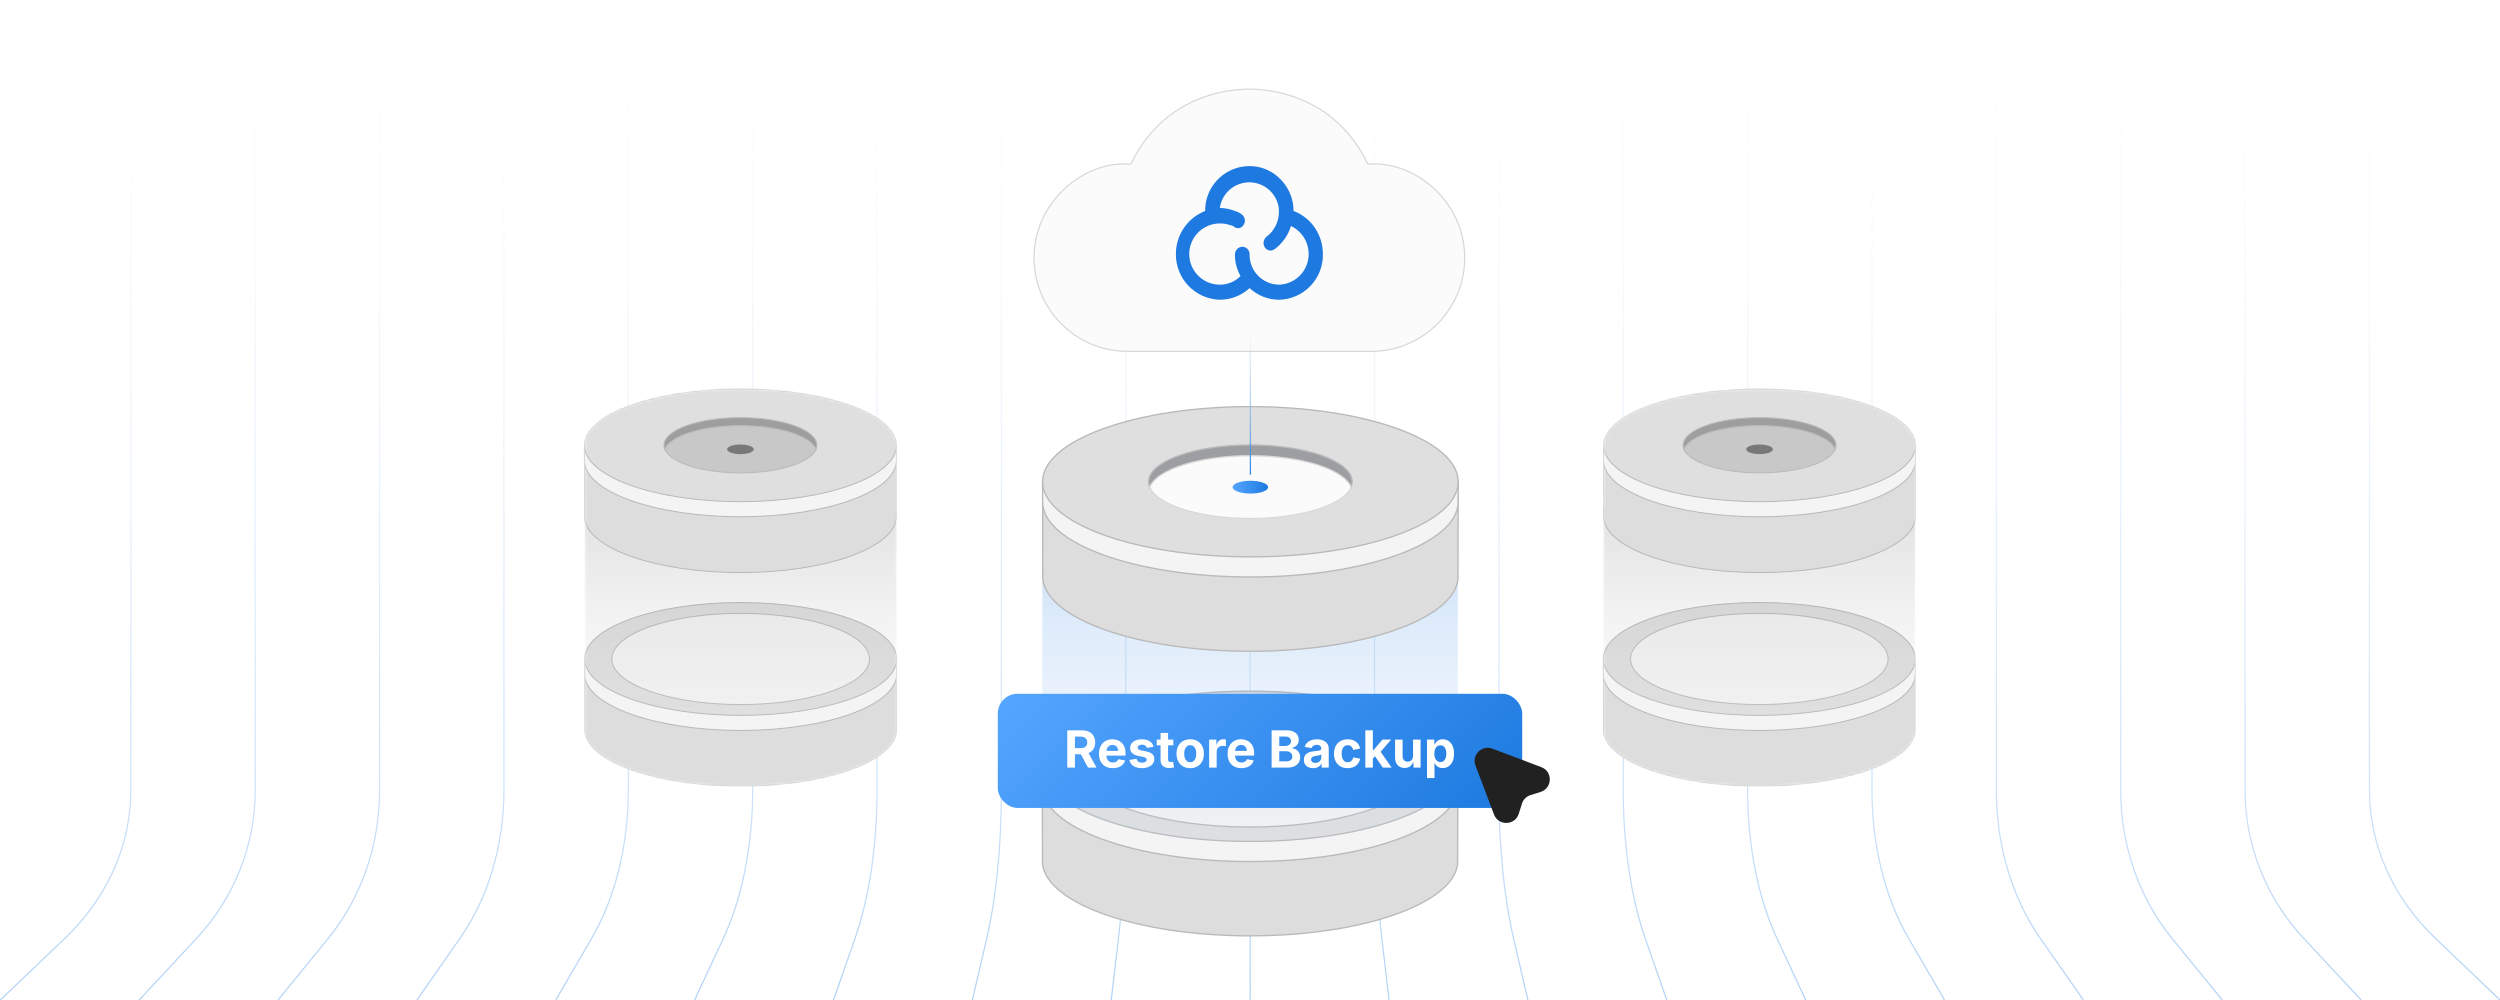 <?xml version="1.0" encoding="UTF-8"?><svg id="Layer_1" xmlns="http://www.w3.org/2000/svg" xmlns:xlink="http://www.w3.org/1999/xlink" viewBox="0 0 1000 400"><defs><linearGradient id="linear-gradient" x1="26.26" y1="400.181" x2="26.26" y2="0" gradientUnits="userSpaceOnUse"><stop offset="0" stop-color="#2a84e7"/><stop offset="1" stop-color="#f1f1f1" stop-opacity=".1"/></linearGradient><linearGradient id="linear-gradient-2" x1="78.904" y1="400.17" x2="78.904" xlink:href="#linear-gradient"/><linearGradient id="linear-gradient-3" x1="131.547" y1="400.158" x2="131.547" y2="0" xlink:href="#linear-gradient"/><linearGradient id="linear-gradient-4" x1="184.19" y1="400.143" x2="184.19" y2="0" xlink:href="#linear-gradient"/><linearGradient id="linear-gradient-5" x1="236.832" y1="400.126" x2="236.832" y2="0" xlink:href="#linear-gradient"/><linearGradient id="linear-gradient-6" x1="289.475" y1="400.106" x2="289.475" y2="0" xlink:href="#linear-gradient"/><linearGradient id="linear-gradient-7" x1="342.119" y1="400.082" x2="342.119" y2="0" xlink:href="#linear-gradient"/><linearGradient id="linear-gradient-8" x1="394.764" y1="400.057" x2="394.764" y2="0" xlink:href="#linear-gradient"/><linearGradient id="linear-gradient-9" x1="447.41" y1="400.029" x2="447.41" y2="0" xlink:href="#linear-gradient"/><linearGradient id="linear-gradient-10" x1="500.057" y1="400" x2="500.057" y2="0" xlink:href="#linear-gradient"/><linearGradient id="linear-gradient-11" x1="552.705" y1="400.029" x2="552.705" y2="0" xlink:href="#linear-gradient"/><linearGradient id="linear-gradient-12" x1="605.351" y1="400.057" x2="605.351" y2="0" xlink:href="#linear-gradient"/><linearGradient id="linear-gradient-13" x1="657.996" y1="400.082" x2="657.996" y2="0" xlink:href="#linear-gradient"/><linearGradient id="linear-gradient-14" x1="710.639" y1="400.106" x2="710.639" y2="0" xlink:href="#linear-gradient"/><linearGradient id="linear-gradient-15" x1="763.283" y1="400.126" x2="763.283" y2="0" xlink:href="#linear-gradient"/><linearGradient id="linear-gradient-16" x1="815.925" y1="400.143" x2="815.925" y2="0" xlink:href="#linear-gradient"/><linearGradient id="linear-gradient-17" x1="868.568" y1="400.158" x2="868.568" y2="0" xlink:href="#linear-gradient"/><linearGradient id="linear-gradient-18" x1="921.211" y1="400.17" x2="921.211" y2="0" xlink:href="#linear-gradient"/><linearGradient id="linear-gradient-19" x1="973.854" y1="400.181" x2="973.854" y2="0" xlink:href="#linear-gradient"/><filter id="drop-shadow-1" filterUnits="userSpaceOnUse"><feOffset dx="0" dy="5"/><feGaussianBlur result="blur" stdDeviation="4"/><feFlood flood-color="#333" flood-opacity=".09"/><feComposite in2="blur" operator="in"/><feComposite in="SourceGraphic"/></filter><linearGradient id="linear-gradient-20" x1="500.024" y1="331.564" x2="500.024" y2="221.468" gradientUnits="userSpaceOnUse"><stop offset="0" stop-color="#d4e5f9" stop-opacity=".1"/><stop offset="1" stop-color="#1e7ae0" stop-opacity=".2"/></linearGradient><linearGradient id="linear-gradient-21" x1="493.055" y1="189.865" x2="507.263" y2="189.865" gradientUnits="userSpaceOnUse"><stop offset="0" stop-color="#54a5ff"/><stop offset="1" stop-color="#1e7ae0"/></linearGradient><filter id="drop-shadow-2" filterUnits="userSpaceOnUse"><feOffset dx="4" dy="5"/><feGaussianBlur result="blur-2" stdDeviation="6"/><feFlood flood-color="#333" flood-opacity=".23"/><feComposite in2="blur-2" operator="in"/><feComposite in="SourceGraphic"/></filter><linearGradient id="linear-gradient-22" x1="438.456" y1="233.796" x2="561.544" y2="356.884" xlink:href="#linear-gradient-21"/><linearGradient id="linear-gradient-23" x1="642.099" y1="296.693" x2="765.454" y2="173.337" gradientUnits="userSpaceOnUse"><stop offset="0" stop-color="#fff"/><stop offset="1" stop-color="#000"/></linearGradient><mask id="mask" x="641.103" y="155.331" width="125.347" height="159.377" maskUnits="userSpaceOnUse"><path d="M703.827,155.536c-34.472,0-62.417,10.102-62.418,22.563h0v6.046c0,.072.013.143.015.215l.046,19.1h-.162v60.114c0,0-0.0.001-0.0.001s0.0.001 0.0.001c0,.01-0,3.605-0,6.045,0,.072.013.144.015.216l.056,23.112c1.461,11.992,28.811,21.554,62.347,21.554s60.886-9.561,62.347-21.554l.056-23.113c.002-.072.015-.143.015-.215v-61.987c.008-.054.024-.107.031-.161l.056-23.113c.002-.072.015-.143.015-.215v-6.046h0c-0-12.461-27.945-22.563-62.418-22.563Z" fill="url(#linear-gradient-23)" stroke-width="0"/></mask><linearGradient id="linear-gradient-24" x1="703.726" y1="286.138" x2="703.726" y2="203.46" gradientUnits="userSpaceOnUse"><stop offset="0" stop-color="#e2e2e2" stop-opacity=".1"/><stop offset="1" stop-color="#6a6a6a" stop-opacity=".2"/></linearGradient><linearGradient id="linear-gradient-25" x1="216.025" y1="296.693" x2="339.38" y2="173.337" gradientTransform="translate(573.926) rotate(-180) scale(1 -1)" xlink:href="#linear-gradient-23"/><mask id="mask-1" x="233.55" y="155.331" width="125.347" height="159.377" maskUnits="userSpaceOnUse"><path d="M296.173,155.536c34.472,0,62.417,10.102,62.418,22.563h0v6.046c0,.072-.013.143-.015.215l-.046,19.1h.162v60.114c0,0.0 0.0.001 0.0.001s-0.0.001-0.0.001c0,.01 0,3.605 0,6.045,0,.072-.013.144-.015.216l-.056,23.112c-1.461,11.992-28.811,21.554-62.347,21.554s-60.886-9.561-62.347-21.554l-.056-23.113c-.002-.072-.015-.143-.015-.215v-6.046s0-55.941,0-55.941c-.008-.054-.024-.107-.031-.161l-.056-23.113c-.002-.072-.015-.143-.015-.215v-6.046h0c0-12.461,27.945-22.563,62.418-22.563Z" fill="url(#linear-gradient-25)" stroke-width="0"/></mask><linearGradient id="linear-gradient-26" x1="277.652" y1="286.138" x2="277.652" y2="203.46" gradientTransform="translate(573.926) rotate(-180) scale(1 -1)" xlink:href="#linear-gradient-24"/><filter id="drop-shadow-3" filterUnits="userSpaceOnUse"><feOffset dx="0" dy="5"/><feGaussianBlur result="blur-3" stdDeviation="4"/><feFlood flood-color="#333" flood-opacity=".09"/><feComposite in2="blur-3" operator="in"/><feComposite in="SourceGraphic"/></filter><linearGradient id="linear-gradient-27" x1="500.159" y1="189.865" x2="500.159" y2="127.343" xlink:href="#linear-gradient"/></defs><g opacity=".36"><path d="M.115,400l25.88-24.701c16.945-16.173,26.334-37.246,26.334-59.104V0" fill="none" stroke="url(#linear-gradient)" stroke-miterlimit="10" stroke-width=".5"/><path d="M55.664,400l23.004-24.701c15.062-16.173,23.408-37.246,23.408-59.104V0" fill="none" stroke="url(#linear-gradient-2)" stroke-miterlimit="10" stroke-width=".5"/><path d="M111.213,400l20.129-24.701c13.179-16.173,20.482-37.246,20.482-59.104V0" fill="none" stroke="url(#linear-gradient-3)" stroke-miterlimit="10" stroke-width=".5"/><path d="M166.762,400l17.253-24.701c11.296-16.173,17.556-37.246,17.556-59.104V0" fill="none" stroke="url(#linear-gradient-4)" stroke-miterlimit="10" stroke-width=".5"/><path d="M222.312,400l14.378-24.701c9.414-16.173,14.63-37.246,14.63-59.104V0" fill="none" stroke="url(#linear-gradient-5)" stroke-miterlimit="10" stroke-width=".5"/><path d="M277.861,400l11.502-24.701c7.531-16.173,11.704-37.246,11.704-59.104V0" fill="none" stroke="url(#linear-gradient-6)" stroke-miterlimit="10" stroke-width=".5"/><path d="M333.41,400l8.627-24.701c5.648-16.173,8.778-37.246,8.778-59.104V0" fill="none" stroke="url(#linear-gradient-7)" stroke-miterlimit="10" stroke-width=".5"/><path d="M388.959,400l5.751-24.701c3.765-16.173,5.852-37.246,5.852-59.104V0" fill="none" stroke="url(#linear-gradient-8)" stroke-miterlimit="10" stroke-width=".5"/><path d="M444.508,400l2.876-24.701c1.883-16.173,2.926-37.246,2.926-59.104V0" fill="none" stroke="url(#linear-gradient-9)" stroke-miterlimit="10" stroke-width=".5"/><path d="M500.057,400v-24.701c0-16.173,0-37.246,0-59.104V0" fill="none" stroke="url(#linear-gradient-10)" stroke-miterlimit="10" stroke-width=".5"/><path d="M555.607,400l-2.876-24.701c-1.883-16.173-2.926-37.246-2.926-59.104V0" fill="none" stroke="url(#linear-gradient-11)" stroke-miterlimit="10" stroke-width=".5"/><path d="M611.156,400l-5.751-24.701c-3.765-16.173-5.852-37.246-5.852-59.104V0" fill="none" stroke="url(#linear-gradient-12)" stroke-miterlimit="10" stroke-width=".5"/><path d="M666.705,400l-8.627-24.701c-5.648-16.173-8.778-37.246-8.778-59.104V0" fill="none" stroke="url(#linear-gradient-13)" stroke-miterlimit="10" stroke-width=".5"/><path d="M722.254,400l-11.502-24.701c-7.531-16.173-11.704-37.246-11.704-59.104V0" fill="none" stroke="url(#linear-gradient-14)" stroke-miterlimit="10" stroke-width=".5"/><path d="M777.803,400l-14.378-24.701c-9.414-16.173-14.63-37.246-14.63-59.104V0" fill="none" stroke="url(#linear-gradient-15)" stroke-miterlimit="10" stroke-width=".5"/><path d="M833.352,400l-17.253-24.701c-11.296-16.173-17.556-37.246-17.556-59.104V0" fill="none" stroke="url(#linear-gradient-16)" stroke-miterlimit="10" stroke-width=".5"/><path d="M888.902,400l-20.129-24.701c-13.179-16.173-20.482-37.246-20.482-59.104V0" fill="none" stroke="url(#linear-gradient-17)" stroke-miterlimit="10" stroke-width=".5"/><path d="M944.451,400l-23.004-24.701c-15.062-16.173-23.408-37.246-23.408-59.104V0" fill="none" stroke="url(#linear-gradient-18)" stroke-miterlimit="10" stroke-width=".5"/><path d="M1000,400l-25.88-24.701c-16.945-16.173-26.334-37.246-26.334-59.104V0" fill="none" stroke="url(#linear-gradient-19)" stroke-miterlimit="10" stroke-width=".5"/></g><g filter="url(#drop-shadow-1)"><path d="M570.18,301.518c-14.749-8.379-40.647-13.943-70.156-13.943s-55.407,5.564-70.156,13.943h-12.96l.094,39.115c1.946,15.969,38.365,28.701,83.021,28.701s81.076-12.732,83.022-28.701l.094-39.115h-12.96Z" fill="#ddd" stroke="#b9b9ba" stroke-miterlimit="10" stroke-width=".545"/><path d="M583.14,309.569c0,16.593-37.212,30.045-83.116,30.045s-83.116-13.451-83.116-30.045c0-3.254 0-8.051 0-8.051,10.852-12.029,46.215-21.994,83.116-21.994,40.005,0,75.192,8.385,83.116,21.994l-0,8.051Z" fill="#f4f4f4" stroke="#b9b9ba" stroke-miterlimit="10" stroke-width=".545"/><ellipse cx="500.024" cy="301.518" rx="83.116" ry="30.045" fill="#dfdfdf" stroke="#b9b9ba" stroke-miterlimit="10" stroke-width=".545"/><path d="M500.024,277.217c-37.891,0-68.596,10.888-68.596,24.301,0,1.226.245,2.404.736,3.581,4.88,11.706,33.403,20.719,67.86,20.719s62.98-9.014,67.86-20.719c.491-1.178.736-2.355.736-3.581,0-13.412-30.705-24.301-68.596-24.301Z" fill="#f4f4f4" stroke="#b9b9ba" stroke-miterlimit="10" stroke-width=".545"/><path d="M583.14,301.518c-.046,19.322-42.086,29.941-83.116,30.045-42.028.106-83.069-10.768-83.116-30.045l-0-80.05h166.231l0,80.049Z" fill="url(#linear-gradient-20)" stroke-width="0"/><path d="M570.315,187.697c-14.749-8.379-40.647-13.943-70.156-13.943s-55.407,5.564-70.156,13.943h-12.96l.094,39.115c1.946,15.969,38.365,28.701,83.021,28.701s81.076-12.732,83.022-28.701l.094-39.115h-12.96Z" fill="#ddd" stroke="#b9b9ba" stroke-miterlimit="10" stroke-width=".545"/><path d="M583.275,195.748c0,16.593-37.212,30.045-83.116,30.045s-83.116-13.451-83.116-30.045c0-3.254 0-8.051 0-8.051,10.852-12.029,46.215-21.994,83.116-21.994,40.005,0,75.192,8.385,83.116,21.994l-0,8.051Z" fill="#f4f4f4" stroke="#b9b9ba" stroke-miterlimit="10" stroke-width=".545"/><ellipse cx="500.159" cy="187.697" rx="83.116" ry="30.045" fill="#dfdfdf" stroke="#b9b9ba" stroke-miterlimit="10" stroke-width=".545"/><path d="M540.86,187.697c0,.742-.146,1.455-.437,2.168-2.881-7.101-19.805-12.558-40.264-12.558s-37.383,5.457-40.264,12.558c-.291-.713-.437-1.426-.437-2.168,0-8.12,18.218-14.712,40.7-14.712s40.701,6.592,40.701,14.712Z" fill="#9c9ea1" stroke="#b9b9ba" stroke-miterlimit="10" stroke-width=".545"/><path d="M540.423,189.865c-2.896,7.087-19.819,12.543-40.264,12.543s-37.368-5.457-40.264-12.543c2.881-7.101,19.805-12.558,40.264-12.558s37.383,5.457,40.264,12.558Z" fill="#fbfbfb" stroke="#d8d8d8" stroke-miterlimit="10" stroke-width=".5"/><ellipse cx="500.159" cy="189.865" rx="7.104" ry="2.568" fill="url(#linear-gradient-21)" stroke-width="0"/></g><g filter="url(#drop-shadow-2)"><rect x="395.12" y="272.511" width="209.76" height="45.657" rx="7.889" ry="7.889" fill="url(#linear-gradient-22)" stroke-width="0"/><path d="M422.911,302.045v-14.922h5.818c1.135,0,2.1.2,2.895.601s1.4.965,1.818,1.692c.417.728.626,1.582.626,2.563,0,.982-.212,1.828-.636,2.539s-1.038,1.256-1.843,1.633-1.781.565-2.929.565h-3.946v-2.474h3.455c.627,0,1.142-.085,1.542-.255.4-.171.701-.424.901-.762.201-.337.301-.752.301-1.247,0-.507-.1-.933-.301-1.276-.2-.344-.502-.605-.906-.786s-.919-.271-1.547-.271h-2.193v12.398h-3.055ZM431.213,302.045l-3.635-6.79h3.315l3.706,6.79h-3.385Z" fill="#fff" stroke-width="0"/><path d="M441.118,302.266c-1.142,0-2.126-.234-2.954-.701-.828-.468-1.464-1.132-1.908-1.993s-.666-1.883-.666-3.064c0-1.155.221-2.167.661-3.034.44-.868,1.065-1.546,1.873-2.033.808-.487,1.756-.731,2.844-.731.734,0,1.419.117,2.053.351s1.192.586,1.672,1.057c.481.471.856,1.06,1.127,1.768s.405,1.542.405,2.504v.841h-9.404v-1.883h7.932l-1.402.501c0-.581-.088-1.087-.266-1.518-.177-.431-.44-.764-.791-1.001s-.783-.355-1.297-.355c-.521,0-.963.12-1.327.36s-.639.565-.826.977c-.187.41-.28.88-.28,1.407v1.332c0,.647.108,1.191.326,1.632.217.44.521.771.911.992.391.22.846.33,1.367.33.354,0,.674-.05.961-.15.287-.1.532-.249.736-.445.204-.197.359-.439.466-.727l2.724.511c-.18.614-.494,1.153-.941,1.617-.447.465-1.007.823-1.678,1.077s-1.444.381-2.318.381Z" fill="#fff" stroke-width="0"/><path d="M452.726,302.266c-.901,0-1.699-.129-2.394-.386s-1.262-.631-1.703-1.122c-.44-.49-.725-1.083-.851-1.777l2.794-.48c.147.521.404.911.771,1.172.367.26.857.39,1.472.39.574,0,1.026-.108,1.357-.325s.496-.492.496-.826c0-.294-.119-.534-.355-.721-.237-.188-.6-.331-1.086-.431l-1.933-.4c-1.082-.221-1.89-.597-2.424-1.127-.534-.531-.801-1.214-.801-2.048,0-.722.197-1.341.591-1.858.394-.517.941-.916,1.642-1.196.701-.28,1.526-.421,2.474-.421.881,0,1.646.122,2.293.365.648.244,1.172.59,1.573,1.037.4.447.667.975.801,1.582l-2.664.471c-.114-.381-.333-.692-.656-.937-.324-.243-.759-.365-1.307-.365-.494,0-.908.104-1.242.311s-.5.484-.5.831c0,.28.108.518.325.711.217.194.589.344,1.117.451l2.013.4c1.082.22,1.886.579,2.414,1.076.527.498.791,1.147.791,1.948,0,.734-.214,1.377-.641,1.928-.428.551-1.017.979-1.768,1.287-.751.307-1.617.461-2.599.461Z" fill="#fff" stroke-width="0"/><path d="M465.324,290.849v2.293h-6.64v-2.293h6.64ZM460.227,288.184h3.004v10.586c0,.354.079.615.235.786.157.17.419.255.786.255.113,0,.274-.015.481-.045.207-.03.364-.059.471-.085l.43,2.253c-.333.101-.666.171-.996.211s-.646.06-.947.06c-1.122,0-1.979-.273-2.574-.821-.594-.547-.891-1.332-.891-2.354v-10.846Z" fill="#fff" stroke-width="0"/><path d="M472.084,302.266c-1.122,0-2.093-.242-2.915-.727s-1.454-1.158-1.898-2.022c-.444-.865-.666-1.871-.666-3.02,0-1.162.222-2.175.666-3.04.444-.864,1.077-1.539,1.898-2.022.821-.484,1.792-.727,2.915-.727,1.128,0,2.101.242,2.919.727.818.483,1.449,1.158,1.893,2.022.444.865.666,1.878.666,3.04,0,1.148-.222,2.154-.666,3.02-.444.864-1.075,1.538-1.893,2.022s-1.791.727-2.919.727ZM472.084,299.901c.534,0,.981-.148,1.342-.445s.631-.704.811-1.222c.181-.518.271-1.1.271-1.748,0-.66-.09-1.248-.271-1.763-.18-.514-.451-.918-.811-1.211-.36-.294-.808-.441-1.342-.441-.535,0-.98.147-1.337.441-.357.293-.625.697-.806,1.211-.18.515-.27,1.103-.27,1.763,0,.648.09,1.23.27,1.748.181.518.449.925.806,1.222.357.297.803.445,1.337.445Z" fill="#fff" stroke-width="0"/><path d="M479.655,302.045v-11.196h2.904v1.952h.12c.207-.694.553-1.218,1.037-1.572.484-.354,1.04-.53,1.667-.53.154,0,.321.008.501.024.18.018.337.042.471.075v2.685c-.134-.047-.327-.084-.581-.11s-.494-.04-.721-.04c-.454,0-.864.099-1.231.295-.367.197-.653.471-.856.821s-.306.76-.306,1.228v6.369h-3.004Z" fill="#fff" stroke-width="0"/><path d="M492.564,302.266c-1.142,0-2.126-.234-2.954-.701-.828-.468-1.464-1.132-1.908-1.993s-.666-1.883-.666-3.064c0-1.155.221-2.167.661-3.034.44-.868,1.065-1.546,1.873-2.033.808-.487,1.756-.731,2.844-.731.734,0,1.419.117,2.053.351s1.192.586,1.672,1.057c.481.471.856,1.06,1.127,1.768s.405,1.542.405,2.504v.841h-9.404v-1.883h7.932l-1.402.501c0-.581-.088-1.087-.266-1.518-.177-.431-.44-.764-.791-1.001s-.783-.355-1.297-.355c-.521,0-.963.12-1.327.36s-.639.565-.826.977c-.187.41-.28.88-.28,1.407v1.332c0,.647.108,1.191.326,1.632.217.44.521.771.911.992.391.22.846.33,1.367.33.354,0,.674-.05.961-.15.287-.1.532-.249.736-.445.204-.197.359-.439.466-.727l2.724.511c-.18.614-.494,1.153-.941,1.617-.447.465-1.007.823-1.678,1.077s-1.444.381-2.318.381Z" fill="#fff" stroke-width="0"/><path d="M504.652,302.045v-14.922h5.919c1.095,0,2.008.165,2.739.495.731.331,1.278.783,1.643,1.357s.546,1.235.546,1.982c0,.588-.117,1.101-.351,1.538s-.553.794-.956,1.071c-.404.277-.863.476-1.378.596v.15c.562.02,1.091.179,1.588.476s.901.711,1.212,1.242c.311.53.466,1.163.466,1.897,0,.788-.194,1.492-.581,2.113-.388.621-.96,1.11-1.718,1.467-.758.357-1.701.536-2.829.536h-6.3ZM507.707,293.392h2.414c.434,0,.824-.078,1.172-.235.347-.156.619-.38.815-.671.197-.29.296-.636.296-1.036,0-.541-.192-.981-.576-1.322-.384-.34-.933-.511-1.647-.511h-2.474v3.775ZM507.707,299.531h2.645c.895,0,1.549-.174,1.963-.521.414-.348.621-.805.621-1.372,0-.421-.103-.793-.306-1.117-.204-.323-.493-.577-.866-.761-.374-.184-.818-.275-1.332-.275h-2.725v4.046Z" fill="#fff" stroke-width="0"/><path d="M521.277,302.266c-.707,0-1.344-.126-1.907-.376-.564-.25-1.009-.624-1.332-1.122-.324-.497-.486-1.116-.486-1.857,0-.621.115-1.142.346-1.562.23-.42.544-.758.941-1.011.397-.254.848-.447,1.353-.581.504-.134,1.033-.228,1.587-.28.647-.067,1.17-.129,1.567-.186s.688-.146.871-.271c.184-.123.275-.306.275-.546v-.05c0-.32-.066-.591-.2-.812s-.332-.389-.596-.506c-.264-.116-.583-.175-.956-.175-.388,0-.725.059-1.012.175-.287.117-.521.272-.701.466s-.314.411-.4.651l-2.754-.451c.193-.654.514-1.208.961-1.662s1.003-.802,1.668-1.042c.664-.24,1.413-.36,2.248-.36.601,0,1.185.072,1.752.216.568.144,1.077.365,1.527.666.451.3.809.692,1.072,1.177.264.483.396,1.062.396,1.737v7.541h-2.845v-1.553h-.1c-.181.348-.421.653-.722.917-.3.264-.662.473-1.086.626-.425.153-.913.23-1.468.23ZM522.129,300.152c.474,0,.89-.094,1.247-.28.356-.188.636-.441.836-.762s.301-.678.301-1.071v-1.212c-.087.066-.221.127-.4.181-.181.053-.381.1-.602.14-.22.04-.438.077-.65.11-.214.033-.404.061-.571.08-.367.054-.691.141-.972.261s-.497.278-.65.476c-.154.197-.23.449-.23.756,0,.287.073.529.22.727.147.196.348.345.602.445.254.1.544.15.871.15Z" fill="#fff" stroke-width="0"/><path d="M535.067,302.266c-1.128,0-2.102-.242-2.919-.727-.818-.484-1.449-1.158-1.893-2.022-.444-.865-.666-1.871-.666-3.02,0-1.162.222-2.175.666-3.04.443-.864,1.074-1.539,1.893-2.022.817-.484,1.791-.727,2.919-.727.661,0,1.272.087,1.833.261s1.059.42,1.492.741c.434.32.791.711,1.071,1.171.28.461.475.979.581,1.553l-2.794.521c-.061-.293-.153-.556-.28-.786s-.28-.427-.461-.591c-.181-.163-.389-.288-.626-.375s-.499-.131-.786-.131c-.534,0-.983.144-1.347.431-.364.287-.638.688-.821,1.202s-.275,1.108-.275,1.782c0,.661.092,1.249.275,1.763.184.515.457.918.821,1.212.363.294.812.44,1.347.44.287,0,.551-.045.791-.135s.454-.221.642-.391c.187-.17.344-.376.471-.616.126-.24.217-.511.27-.811l2.795.511c-.107.594-.301,1.123-.581,1.587s-.638.863-1.071,1.197c-.435.334-.934.587-1.498.761-.563.174-1.18.261-1.848.261Z" fill="#fff" stroke-width="0"/><path d="M542.129,302.045v-14.922h3.004v14.922h-3.004ZM544.853,298.77v-3.616h.451l3.665-4.306h3.476l-4.838,5.618h-.711l-2.043,2.304ZM549.119,302.045l-3.365-4.907,2.013-2.133,4.888,7.04h-3.535Z" fill="#fff" stroke-width="0"/><path d="M557.882,302.185c-.774,0-1.452-.169-2.033-.506s-1.03-.821-1.347-1.452c-.317-.631-.476-1.384-.476-2.259v-7.12h3.004v6.6c0,.694.181,1.238.541,1.632.36.395.854.592,1.482.592.427,0,.805-.092,1.132-.276.327-.183.582-.45.766-.801s.275-.772.275-1.267v-6.479h3.015v11.196h-2.844l-.041-2.794h.171c-.294.941-.743,1.666-1.347,2.173-.604.508-1.371.762-2.299.762Z" fill="#fff" stroke-width="0"/><path d="M566.795,306.231v-15.383h2.954v1.883h.141c.14-.294.338-.598.596-.912.257-.313.596-.577,1.017-.791.42-.213.947-.32,1.582-.32.828,0,1.586.214,2.273.641.688.428,1.236,1.068,1.647,1.923.41.855.616,1.92.616,3.195,0,1.241-.201,2.292-.602,3.149-.4.858-.944,1.509-1.632,1.953-.688.444-1.463.666-2.324.666-.607,0-1.121-.104-1.542-.311s-.763-.462-1.026-.767c-.264-.304-.466-.605-.605-.906h-.091v5.979h-3.004ZM572.143,299.821c.521,0,.96-.144,1.317-.431.356-.287.627-.684.811-1.191s.275-1.088.275-1.742-.092-1.232-.275-1.733c-.184-.5-.452-.895-.806-1.182-.354-.287-.795-.431-1.322-.431-.515,0-.951.139-1.312.416-.361.277-.635.664-.821,1.162-.188.497-.281,1.086-.281,1.768,0,.674.096,1.264.286,1.768s.466.896.826,1.177c.36.28.794.42,1.302.42Z" fill="#fff" stroke-width="0"/></g><path d="M608.777,321.464l-1.27,4.042c-1.493,4.751-8.146,4.941-9.908.284l-7.41-19.583c-1.599-4.225,2.536-8.359,6.761-6.761l19.583,7.41c4.657,1.762,4.467,8.415-.284,9.908l-4.042,1.27c-1.636.514-2.917,1.795-3.431,3.431Z" fill="#212121" stroke-width="0"/><path d="M703.827,155.536c-34.472,0-62.417,10.102-62.418,22.563h0v6.046c0,.072.013.143.015.215l.046,19.1h-.162v60.114c0,0-0.0.001-0.0.001s0.0.001 0.0.001c0,.01-0,3.605-0,6.045,0,.072.013.144.015.216l.056,23.112c1.461,11.992,28.811,21.554,62.347,21.554s60.886-9.561,62.347-21.554l.056-23.113c.002-.072.015-.143.015-.215v-61.987c.008-.054.024-.107.031-.161l.056-23.113c.002-.072.015-.143.015-.215v-6.046h0c-0-12.461-27.945-22.563-62.418-22.563Z" fill="#fff" stroke-width="0"/><g mask="url(#mask)"><path d="M756.411,263.575c-11.076-6.292-30.524-10.471-52.685-10.471s-41.609,4.178-52.685,10.471h-9.733l.071,29.374c1.461,11.992,28.811,21.554,62.347,21.554s60.886-9.561,62.347-21.554l.071-29.374h-9.733Z" fill="#ddd" stroke="#b9b9b9" stroke-miterlimit="10" stroke-width=".409"/><path d="M766.144,269.621c0,12.461-27.945,22.563-62.418,22.563s-62.418-10.102-62.418-22.563c0-2.444 0-6.046 0-6.046,8.15-9.034,34.706-16.517,62.418-16.517,30.043,0,56.467,6.297,62.418,16.517l-0,6.046Z" fill="#f4f4f4" stroke="#b9b9b9" stroke-miterlimit="10" stroke-width=".409"/><ellipse cx="703.726" cy="263.575" rx="62.418" ry="22.563" fill="#dfdfdf" stroke="#b9b9b9" stroke-miterlimit="10" stroke-width=".409"/><path d="M703.726,245.326c-28.455,0-51.514,8.177-51.514,18.249,0,.921.184,1.805.553,2.689,3.665,8.791,25.085,15.559,50.961,15.559s47.296-6.769,50.961-15.559c.368-.884.553-1.769.553-2.689,0-10.072-23.059-18.249-51.514-18.249Z" fill="#f4f4f4" stroke="#b9b9b9" stroke-miterlimit="10" stroke-width=".409"/><path d="M766.144,263.575c-.035,14.511-31.606,22.485-62.418,22.563-31.562.08-62.383-8.086-62.417-22.563l-0-60.115h124.835l0,60.115Z" fill="url(#linear-gradient-24)" stroke-width="0"/><path d="M756.512,178.099c-11.076-6.292-30.524-10.471-52.685-10.471s-41.609,4.178-52.685,10.471h-9.733l.071,29.374c1.461,11.992,28.811,21.554,62.347,21.554s60.886-9.561,62.347-21.554l.071-29.374h-9.733Z" fill="#ddd" stroke="#b9b9b9" stroke-miterlimit="10" stroke-width=".409"/><path d="M766.245,184.145c0,12.461-27.945,22.563-62.418,22.563s-62.418-10.102-62.418-22.563c0-2.444 0-6.046 0-6.046,8.15-9.034,34.706-16.517,62.418-16.517,30.043,0,56.467,6.297,62.418,16.517l-0,6.046Z" fill="#f4f4f4" stroke="#b9b9b9" stroke-miterlimit="10" stroke-width=".409"/><ellipse cx="703.827" cy="178.099" rx="62.418" ry="22.563" fill="#dfdfdf" stroke="#b9b9b9" stroke-miterlimit="10" stroke-width=".409"/><path d="M734.392,178.098c0,.557-.109,1.093-.328,1.628-2.164-5.333-14.873-9.431-30.237-9.431s-28.073,4.098-30.237,9.431c-.219-.535-.328-1.071-.328-1.628,0-6.098,13.682-11.048,30.565-11.048s30.565,4.95,30.565,11.048Z" fill="#9e9e9e" stroke="#b9b9b9" stroke-miterlimit="10" stroke-width=".409"/><path d="M734.064,179.727c-2.175,5.322-14.884,9.42-30.237,9.42s-28.062-4.098-30.237-9.42c2.164-5.333,14.873-9.431,30.237-9.431s28.073,4.098,30.237,9.431Z" fill="#c8c8c8" stroke="#b9b9b9" stroke-miterlimit="10" stroke-width=".409"/><ellipse cx="703.827" cy="179.727" rx="5.335" ry="1.928" fill="#787878" stroke-width="0"/></g><path d="M296.173,155.536c34.472,0,62.417,10.102,62.418,22.563h0v6.046c0,.072-.013.143-.015.215l-.046,19.1h.162v60.114c0,0.0 0.0.001 0.0.001s-0.0.001-0.0.001c0,.01 0,3.605 0,6.045,0,.072-.013.144-.015.216l-.056,23.112c-1.461,11.992-28.811,21.554-62.347,21.554s-60.886-9.561-62.347-21.554l-.056-23.113c-.002-.072-.015-.143-.015-.215v-6.046s0-55.941,0-55.941c-.008-.054-.024-.107-.031-.161l-.056-23.113c-.002-.072-.015-.143-.015-.215v-6.046h0c0-12.461,27.945-22.563,62.418-22.563Z" fill="#fff" stroke-width="0"/><g mask="url(#mask-1)"><path d="M243.589,263.575c11.076-6.292,30.524-10.471,52.685-10.471s41.609,4.178,52.685,10.471h9.733s-.071,29.374-.071,29.374c-1.461,11.992-28.811,21.554-62.347,21.554s-60.886-9.561-62.347-21.554l-.071-29.374h9.733Z" fill="#ddd" stroke="#b9b9b9" stroke-miterlimit="10" stroke-width=".409"/><path d="M233.856,269.621c0,12.461,27.945,22.563,62.418,22.563s62.418-10.102,62.418-22.563c0-2.444-0-6.046-0-6.046-8.15-9.034-34.706-16.517-62.418-16.517-30.043,0-56.467,6.297-62.418,16.517l0,6.046Z" fill="#f4f4f4" stroke="#b9b9b9" stroke-miterlimit="10" stroke-width=".409"/><ellipse cx="296.274" cy="263.575" rx="62.418" ry="22.563" fill="#dfdfdf" stroke="#b9b9b9" stroke-miterlimit="10" stroke-width=".409"/><path d="M296.274,245.326c28.455,0,51.514,8.177,51.514,18.249,0,.921-.184,1.805-.553,2.689-3.665,8.791-25.085,15.559-50.961,15.559s-47.296-6.769-50.961-15.559c-.368-.884-.553-1.769-.553-2.689,0-10.072,23.059-18.249,51.514-18.249Z" fill="#f4f4f4" stroke="#b9b9b9" stroke-miterlimit="10" stroke-width=".409"/><path d="M233.856,263.575c.035,14.511,31.606,22.485,62.418,22.563,31.562.08,62.383-8.086,62.417-22.563l0-60.115h-124.835s-0,60.115-0,60.115Z" fill="url(#linear-gradient-26)" stroke-width="0"/><path d="M243.488,178.099c11.076-6.292,30.524-10.471,52.685-10.471s41.609,4.178,52.685,10.471h9.733s-.071,29.374-.071,29.374c-1.461,11.992-28.811,21.554-62.347,21.554-33.536,0-60.886-9.561-62.347-21.554l-.071-29.374h9.733Z" fill="#ddd" stroke="#b9b9b9" stroke-miterlimit="10" stroke-width=".409"/><path d="M233.755,184.145c0,12.461,27.945,22.563,62.418,22.563,34.472,0,62.418-10.102,62.418-22.563,0-2.444-0-6.046-0-6.046-8.15-9.034-34.706-16.517-62.418-16.517-30.043,0-56.467,6.297-62.418,16.517l0,6.046Z" fill="#f4f4f4" stroke="#b9b9b9" stroke-miterlimit="10" stroke-width=".409"/><ellipse cx="296.173" cy="178.099" rx="62.418" ry="22.563" fill="#dfdfdf" stroke="#b9b9b9" stroke-miterlimit="10" stroke-width=".409"/><path d="M265.608,178.098c0,.557.109,1.093.328,1.628,2.164-5.333,14.873-9.431,30.237-9.431,15.364,0,28.073,4.098,30.237,9.431.219-.535.328-1.071.328-1.628,0-6.098-13.682-11.048-30.565-11.048-16.883,0-30.565,4.95-30.565,11.048Z" fill="#9e9e9e" stroke="#b9b9b9" stroke-miterlimit="10" stroke-width=".409"/><path d="M265.936,179.727c2.175,5.322,14.884,9.42,30.237,9.42s28.062-4.098,30.237-9.42c-2.164-5.333-14.873-9.431-30.237-9.431-15.364,0-28.073,4.098-30.237,9.431Z" fill="#c8c8c8" stroke="#b9b9b9" stroke-miterlimit="10" stroke-width=".409"/><ellipse cx="296.173" cy="179.727" rx="5.335" ry="1.928" fill="#787878" stroke-width="0"/></g><g filter="url(#drop-shadow-3)"><path d="M585.899,98.101c0,2.907-.333,5.742-.962,8.461v.007c-3.84,16.603-18.722,28.983-36.496,28.983h-97.376c-17.774,0-32.656-12.38-36.489-28.983v-.007c-.629-2.719-.962-5.554-.962-8.461,0-22.395,20.002-38.976,38.557-37.465.065,0,.137.007.202.014,4.209-8.909,10.174-15.764,17.124-20.652.13-.087.26-.181.39-.268,8.583-5.771,18.758-8.851,29.005-9.053.578-.014,1.15-.014,1.721,0,10.03.202,19.987,3.153,28.455,8.685.137.087.275.174.405.275.181.116.354.239.535.362,6.949,4.888,12.915,11.744,17.124,20.652.065-.007.137-.014.202-.014,18.555-1.511,38.564,15.07,38.564,37.465Z" fill="#fbfbfb" stroke="#d8d8d8" stroke-miterlimit="10" stroke-width=".5"/><path id="Path_2" d="M525.192,85.071h0c-2.032-2.556-4.712-4.521-7.761-5.691 0-4.546-1.726-8.922-4.829-12.244-3.126-3.498-7.553-5.556-12.242-5.691-9.682-.293-17.814,7.225-18.279,16.901v1.034c-7.094,2.776-11.753,9.627-11.727,17.245-.097,9.869,7.726,17.998,17.591,18.279,4.406-.022,8.647-1.682,11.898-4.656,3.19,2.963,7.374,4.624,11.727,4.656,9.903-.188,17.779-8.369,17.591-18.272-0-.002-0-.004-0-.007.001-4.185-1.395-8.251-3.966-11.554l-.002-0ZM493.974,96.625c-.06,3.08.715,6.12,2.242,8.795-2.182,2.216-5.165,3.46-8.274,3.449-6.762-.001-12.244-5.483-12.243-12.246.001-6.761,5.482-12.242,12.243-12.243,1.41-.024,2.812.21,4.137.69h.173l1.034.344c.495.525,1.176.835,1.897.863.821.029,1.6-.36,2.069-1.034h0c1.07-1.294.918-3.204-.344-4.312-.857-.718-1.856-1.247-2.932-1.551-1.928-.747-3.97-1.156-6.037-1.207h0c.916-6.507,6.934-11.039,13.441-10.123,5.446.767,9.657,5.166,10.184,10.64v.863c.07,3.999-1.792,7.786-5,10.174-1.198,1.032-1.489,2.772-.69,4.137.497.862,1.42,1.389,2.415,1.38h0c.625-.076,1.219-.314,1.724-.69,3.035-2.3,5.268-5.498,6.381-9.14,4.322,2.06,7.073,6.422,7.071,11.21.006,6.565-5.168,11.967-11.727,12.244h-.173c-6.571-.092-11.823-5.493-11.731-12.063.001-.06.002-.121.004-.181-.02-.773-.328-1.511-.863-2.069-.548-.55-1.292-.861-2.069-.863h0c-1.582.086-2.846,1.35-2.932,2.932Z" fill="#1e7ae0" stroke-width="0"/></g><line x1="500.159" y1="189.865" x2="500.159" y2="127.343" fill="none" stroke="url(#linear-gradient-27)" stroke-miterlimit="10" stroke-width=".5"/></svg>